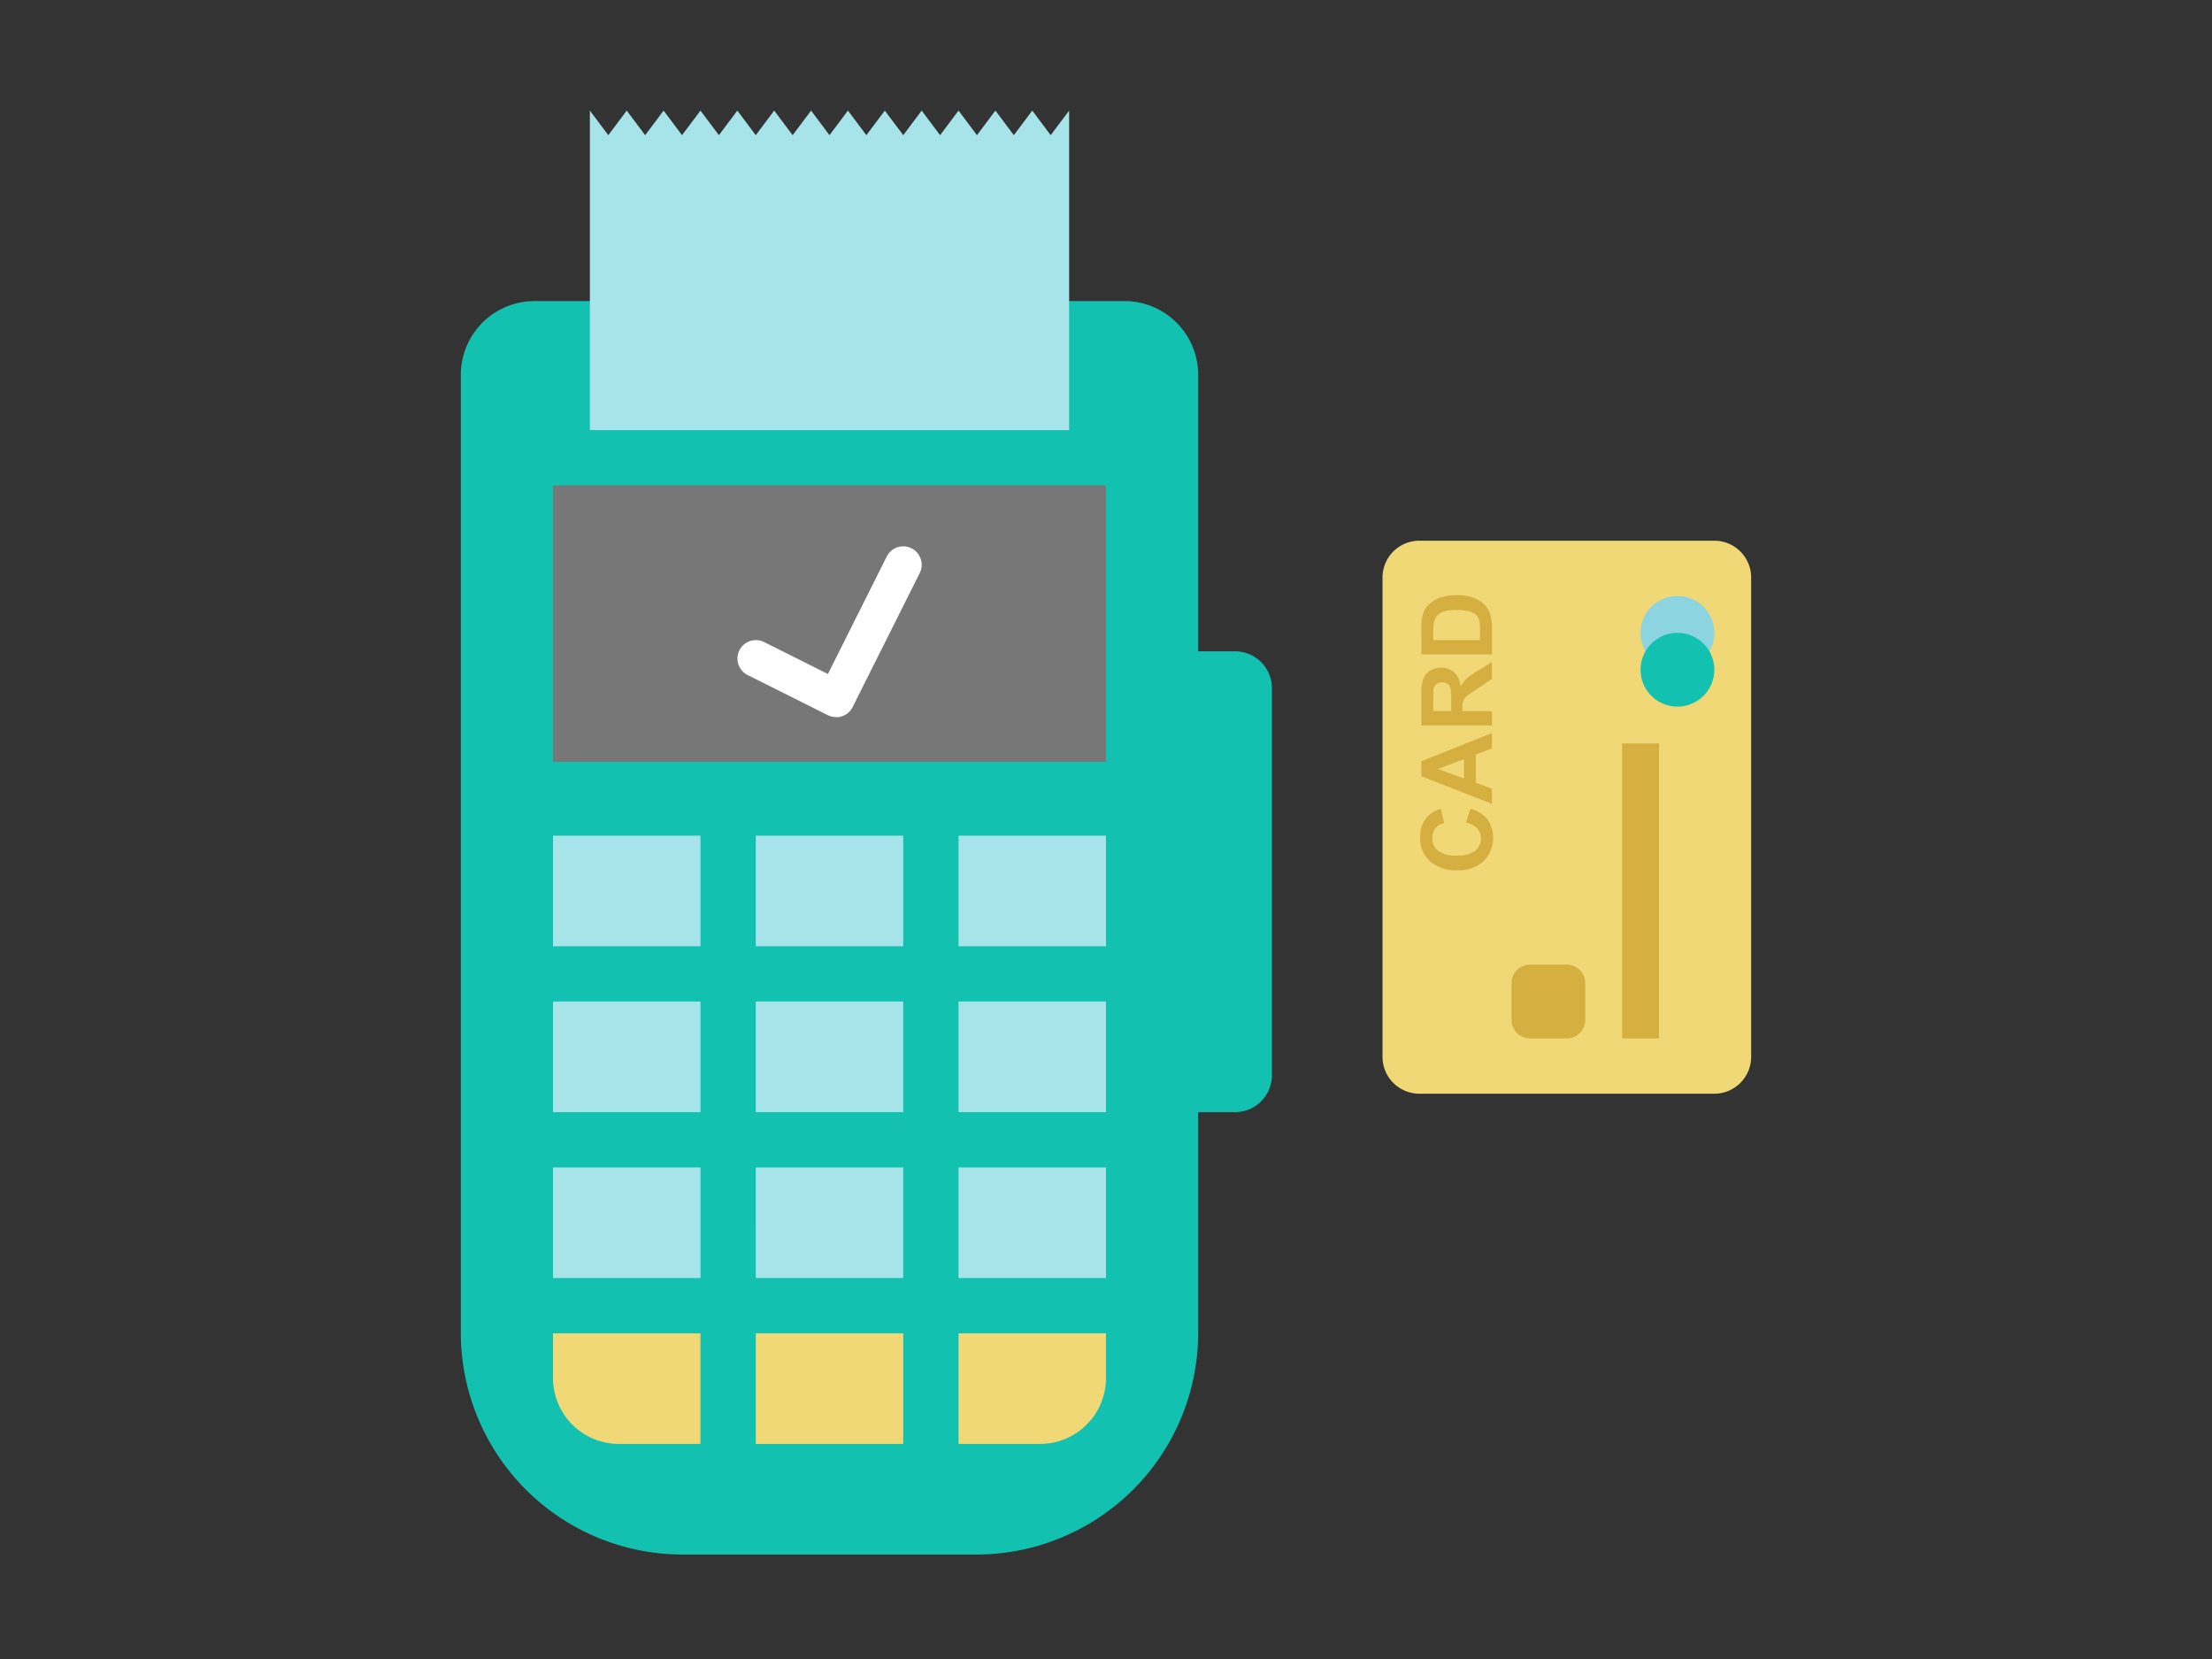 <svg
  xmlns="http://www.w3.org/2000/svg"
  width="120"
  height="90"
  viewBox="0 0 120 90"
>
  <rect x="0" y="0" width="120" height="90" fill="#333333" stroke="none"/>
  <g transform="translate(-623 -2739)">
    <rect
      width="120"
      height="90"
      transform="translate(623 2739)"
      fill="none"
    />
    <g transform="translate(635 2736)">
      <g transform="translate(13 9)">
        <path
          d="M42,54.333H39v-25h3a2,2,0,0,1,2,2v21a2,2,0,0,1-2,2"
          fill="#13c1b1"
          fill-rule="evenodd"
        />
        <path
          d="M28,78.333H12a12.035,12.035,0,0,1-12-12v-52a4,4,0,0,1,4-4H36a4,4,0,0,1,4,4v52a12.035,12.035,0,0,1-12,12"
          fill="#13c1b1"
          fill-rule="evenodd"
        />
        <path
          d="M16,45.333h8v-6H16Zm11,0h8v-6H27Zm-22,0h8v-6H5Zm11,9h8v-6H16Zm11,0h8v-6H27Zm-22,0h8v-6H5Zm11,9h8v-6H16Zm11,0h8v-6H27Zm-22,0h8v-6H5Z"
          fill="#a7e4ea"
          fill-rule="evenodd"
        />
        <path
          d="M16,72.333h8v-6H16Zm15.422,0H27v-6h8v2.422a3.578,3.578,0,0,1-3.578,3.578M13,72.333H8.578A3.578,3.578,0,0,1,5,68.755V66.333h8Z"
          fill="#efd875"
          fill-rule="evenodd"
        />
        <path d="M5,35.333H35v-15H5Z" fill="#777" fill-rule="evenodd" />
        <path
          d="M20.36,32.9a1.01,1.01,0,0,1-.447-.1l-4.36-2.183a1,1,0,0,1,.894-1.789l3.467,1.735,3.192-6.373a1,1,0,1,1,1.788.9l-3.639,7.267a1,1,0,0,1-.9.553"
          fill="#fff"
          fill-rule="evenodd"
        />
        <path
          d="M32,1.333,31,0,30,1.333,29,0,28,1.333,27,0,26,1.333,25,0,24,1.333,23,0,22,1.333,21,0,20,1.333,19,0,18,1.333,17,0,16,1.333,15,0,14,1.333,13,0,12,1.333,11,0,10,1.333,9,0,8,1.333,7,0V17.333H33V0Z"
          fill="#a7e4ea"
          fill-rule="evenodd"
        />
        <path
          d="M50,51.333v-26a2,2,0,0,1,2-2H68a2,2,0,0,1,2,2v26a2,2,0,0,1-2,2H52a2,2,0,0,1-2-2"
          fill="#efd875"
          fill-rule="evenodd"
        />
        <path
          d="M68,28.333a2,2,0,1,1-2-2,2,2,0,0,1,2,2"
          fill="#8cd4e0"
          fill-rule="evenodd"
        />
        <path
          d="M68,30.333a2,2,0,1,1-2-2,2,2,0,0,1,2,2"
          fill="#13c1b1"
          fill-rule="evenodd"
        />
        <path
          d="M60,50.333H58a1,1,0,0,1-1-1v-2a1,1,0,0,1,1-1h2a1,1,0,0,1,1,1v2a1,1,0,0,1-1,1M54.528,38.627l.237-.749a1.686,1.686,0,0,1,.931.573,1.8,1.8,0,0,1-.216,2.27,2,2,0,0,1-1.425.491,2.1,2.1,0,0,1-1.484-.494,1.686,1.686,0,0,1-.528-1.3,1.587,1.587,0,0,1,.415-1.14,1.5,1.5,0,0,1,.705-.392l.182.764a.794.794,0,0,0-.642.807.867.867,0,0,0,.305.69,1.5,1.5,0,0,0,.99.265,1.611,1.611,0,0,0,1.033-.26.847.847,0,0,0,.31-.679.775.775,0,0,0-.2-.53,1.133,1.133,0,0,0-.615-.319m-.108-3.439L53,35.715l1.42.517Zm1.515-1.423v.84l-.87.335v1.529l.87.316v.82l-3.827-1.49V35.3l3.827-1.532ZM53.727,32.58v-.572a2.986,2.986,0,0,0-.047-.695.419.419,0,0,0-.162-.216.5.5,0,0,0-.287-.079.456.456,0,0,0-.312.1.461.461,0,0,0-.15.291c-.01.063-.013.25-.013.563v.6h.97Zm2.208.772H52.109V31.726a2.792,2.792,0,0,1,.1-.89.881.881,0,0,1,.368-.446,1.1,1.1,0,0,1,.6-.167,1.022,1.022,0,0,1,.712.253,1.213,1.213,0,0,1,.354.756,1.805,1.805,0,0,1,.32-.413,4.319,4.319,0,0,1,.622-.44l.746-.467v.924l-.832.558a5.519,5.519,0,0,0-.563.408.6.6,0,0,0-.16.232,1.3,1.3,0,0,0-.043.39v.156h1.6v.772Zm-3.179-4.627H55.29v-.577a2.134,2.134,0,0,0-.036-.467.7.7,0,0,0-.16-.312.813.813,0,0,0-.37-.2,2.529,2.529,0,0,0-.7-.078,2.329,2.329,0,0,0-.681.078.869.869,0,0,0-.37.22.722.722,0,0,0-.181.358,3.538,3.538,0,0,0-.036.633v.348Zm-.647.772V28.085a2.746,2.746,0,0,1,.073-.728,1.278,1.278,0,0,1,.35-.577,1.7,1.7,0,0,1,.62-.366,2.858,2.858,0,0,1,.906-.125,2.516,2.516,0,0,1,.814.118,1.679,1.679,0,0,1,.677.41,1.38,1.38,0,0,1,.305.543,2.333,2.333,0,0,1,.08.683V29.5H52.11ZM63,50.333h2v-16H63Z"
          fill="#d6af41"
          fill-rule="evenodd"
        />
      </g>
    </g>
  </g>
</svg>
